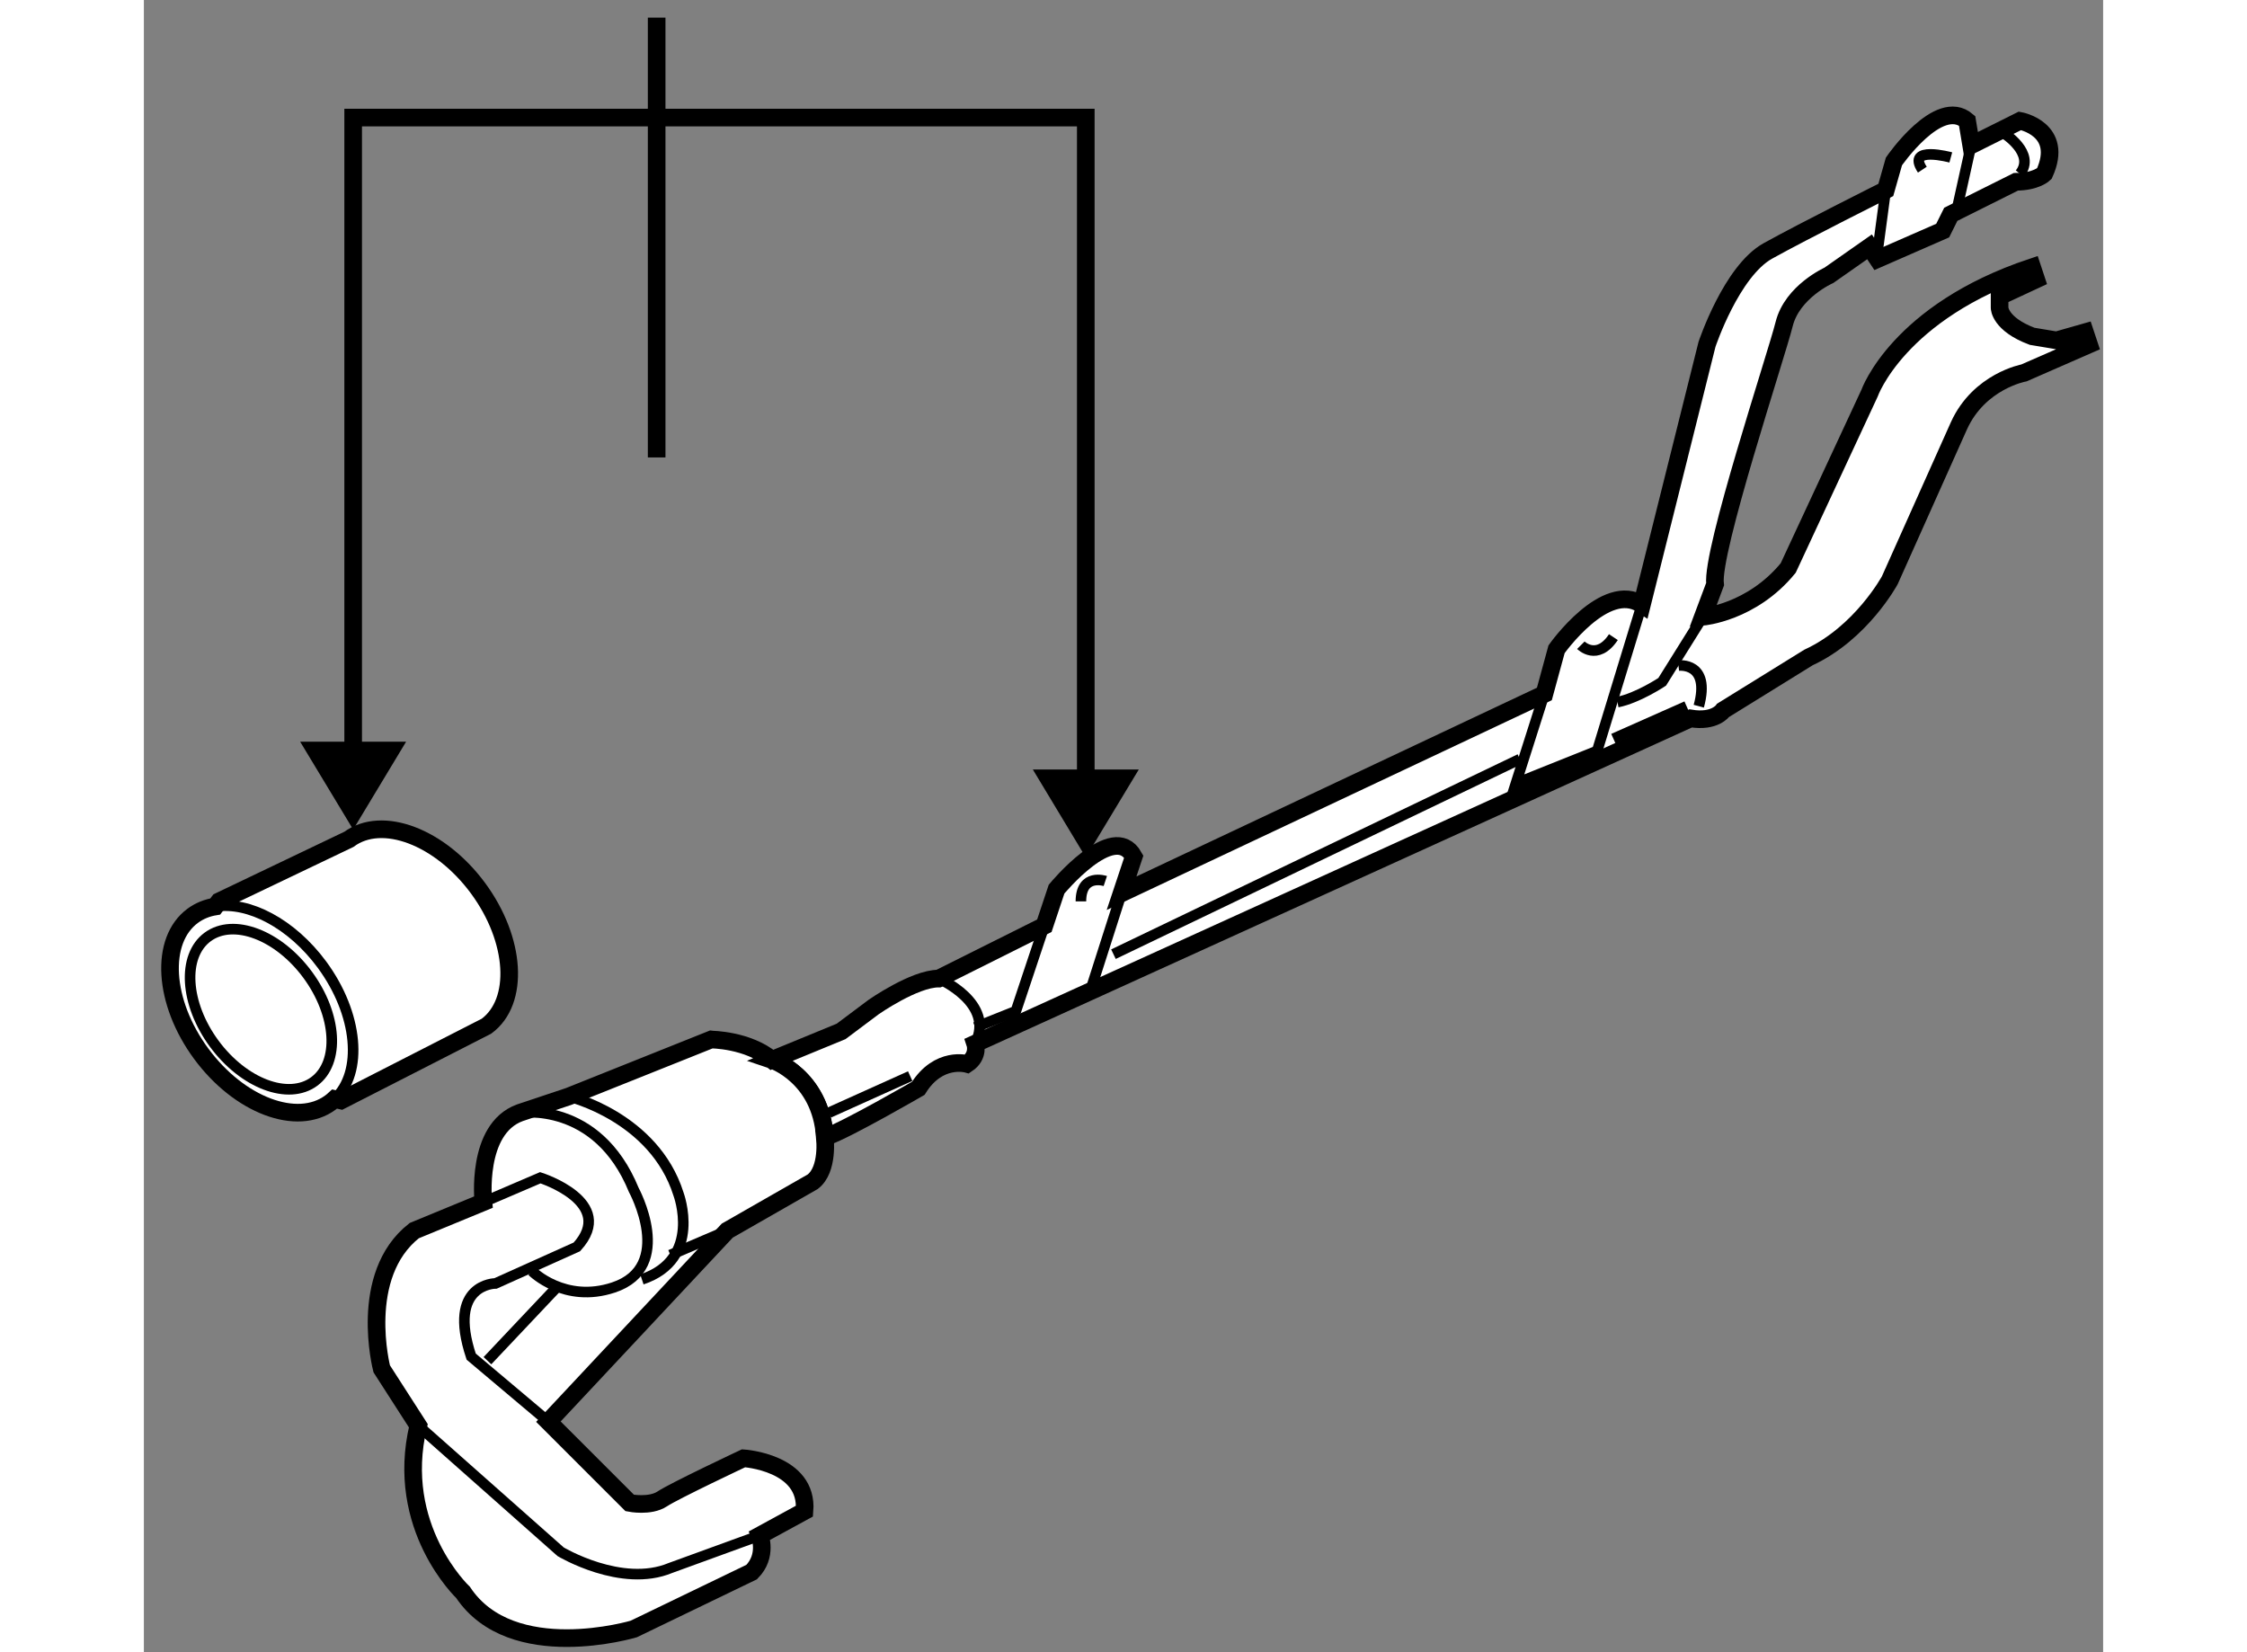 <?xml version="1.0" encoding="utf-8"?>
<!-- Generator: Adobe Illustrator 15.1.0, SVG Export Plug-In . SVG Version: 6.00 Build 0)  -->
<!DOCTYPE svg PUBLIC "-//W3C//DTD SVG 1.1//EN" "http://www.w3.org/Graphics/SVG/1.1/DTD/svg11.dtd">
<svg version="1.1" xmlns="http://www.w3.org/2000/svg" xmlns:xlink="http://www.w3.org/1999/xlink" x="0px" y="0px" width="244.8px"
	 height="180px" viewBox="89.138 32.362 55.578 46.868" enable-background="new 0 0 244.8 180" xml:space="preserve">
	
<rect x="89.138" y="32.362" width="55.578" height="46.868" fill="#808080" stroke="none"/>
	
<g><path fill="#FFFFFF" stroke="#000000" stroke-width="0.5" d="M106.956,62.427c0,0,1.384,0.461,1.499,2.191l0.063-0.019
			c0.569-0.196,2.588-1.365,2.588-1.365c0.577-0.923,1.384-0.692,1.384-0.692c0.347-0.23,0.23-0.576,0.23-0.576l20.295-9.225
			c0.691,0.115,0.922-0.23,0.922-0.23l2.422-1.499c1.499-0.692,2.306-2.191,2.306-2.191l1.961-4.382
			c0.576-1.268,1.845-1.499,1.845-1.499l1.845-0.807l-0.115-0.346l-0.808,0.23l-0.691-0.115c-0.923-0.347-0.923-0.808-0.923-0.808
			v-0.323l1.038-0.483l-0.115-0.347c-3.806,1.269-4.612,3.575-4.612,3.575l-2.307,4.958c-1.037,1.269-2.421,1.384-2.421,1.384
			l0.346-0.923c-0.115-0.922,1.729-6.457,1.96-7.38c0.231-0.922,1.269-1.383,1.269-1.383l1.153-0.808l0.23,0.346l1.845-0.807
			l0.23-0.462l1.846-0.922c0.576,0,0.807-0.23,0.807-0.23c0.577-1.269-0.691-1.499-0.691-1.499l-1.384,0.691l-0.115-0.691
			c-0.808-0.692-2.076,1.152-2.076,1.152l-0.23,0.808c0,0-2.306,1.153-3.344,1.729s-1.729,2.652-1.729,2.652l-1.845,7.38
			c-1.038-0.692-2.422,1.268-2.422,1.268l-0.346,1.269L116.872,57.7l0.346-1.039c-0.576-1.037-2.19,0.923-2.19,0.923l-0.346,1.038
			l-2.999,1.499c-0.691,0-1.845,0.808-1.845,0.808l-0.922,0.691l-1.867,0.768L106.956,62.427z"></path><line fill="none" stroke="#000000" stroke-width="0.3" x1="138.55" y1="37.751" x2="138.319" y2="39.48"></line><line fill="none" stroke="#000000" stroke-width="0.3" x1="140.972" y1="36.482" x2="140.511" y2="38.559"></line><path fill="none" stroke="#000000" stroke-width="0.3" d="M141.894,36.137c0,0,0.923,0.576,0.462,1.153"></path><path fill="none" stroke="#000000" stroke-width="0.3" d="M140.395,36.828c0,0-1.268-0.346-0.807,0.347"></path><polyline fill="none" stroke="#000000" stroke-width="0.3" points="131.632,49.513 130.363,53.663 128.057,54.586 128.864,52.049 
					"></polyline><path fill="none" stroke="#000000" stroke-width="0.3" d="M129.901,50.665c0,0,0.462,0.462,0.923-0.23"></path><path fill="none" stroke="#000000" stroke-width="0.3" d="M133.361,49.858l-1.153,1.845c0,0-0.691,0.461-1.269,0.576"></path><path fill="none" stroke="#000000" stroke-width="0.3" d="M132.669,51.242c0,0,0.923-0.115,0.577,1.153"></path><line fill="none" stroke="#000000" stroke-width="0.3" x1="132.9" y1="52.396" x2="130.824" y2="53.317"></line><line fill="none" stroke="#000000" stroke-width="0.3" x1="128.172" y1="53.894" x2="116.642" y2="59.429"></line><line fill="none" stroke="#000000" stroke-width="0.3" x1="116.872" y1="57.7" x2="115.95" y2="60.582"></line><polyline fill="none" stroke="#000000" stroke-width="0.3" points="114.682,58.622 113.874,61.044 112.721,61.505 		"></polyline><path fill="none" stroke="#000000" stroke-width="0.3" d="M111.683,60.121c0,0,1.614,0.692,1.038,1.845"></path><line fill="none" stroke="#000000" stroke-width="0.3" x1="108.569" y1="63.927" x2="110.876" y2="62.888"></line><path fill="none" stroke="#000000" stroke-width="0.3" d="M116.411,57.354c0,0-0.692-0.231-0.692,0.577"></path></g><g><polygon points="114.355,54.19 115.857,56.683 117.361,54.19 		"></polygon><line fill="none" stroke="#000000" stroke-width="0.5" x1="103.684" y1="35.696" x2="103.684" y2="32.862"></line><line fill="none" stroke="#000000" stroke-width="0.5" x1="103.684" y1="45.338" x2="103.684" y2="35.696"></line><polygon points="93.571,53.401 95.075,55.893 96.577,53.401 		"></polygon><polyline fill="none" stroke="#000000" stroke-width="0.5" points="115.857,54.979 115.857,35.697 95.075,35.697 95.075,54.55 		
			"></polyline></g><g><path fill="#FFFFFF" stroke="#000000" stroke-width="0.5" d="M94.732,63.58l4.124-2.108c0.946-0.697,0.84-2.448-0.237-3.912
			c-1.079-1.463-2.72-2.086-3.666-1.388l-3.68,1.759l-0.11,0.145c-0.234,0.038-0.45,0.125-0.638,0.263
			c-0.946,0.697-0.84,2.449,0.238,3.912c1.077,1.463,2.719,2.085,3.665,1.388c0.043-0.031,0.083-0.065,0.122-0.101L94.732,63.58z"></path><path fill="none" stroke="#000000" stroke-width="0.3" d="M91.164,58.076c0.939-0.153,2.164,0.48,3.027,1.651
			c1.028,1.398,1.173,3.058,0.36,3.812"></path><ellipse transform="matrix(0.805 -0.593 0.593 0.805 -18.152 66.733)" fill="none" stroke="#000000" stroke-width="0.3" cx="92.477" cy="60.989" rx="1.647" ry="2.547"></ellipse></g>



	
<g><path fill="#FFFFFF" stroke="#000000" stroke-width="0.5" d="M106.956,62.427c0,0,1.384,0.461,1.499,2.191l0.063-0.019
			c-0.024,0.008-0.045,0.015-0.063,0.019c0,0,0.114,0.922-0.347,1.268l-2.421,1.385l-5.074,5.419l2.307,2.306
			c0,0,0.576,0.115,0.923-0.115c0.346-0.23,2.306-1.152,2.306-1.152s1.845,0.115,1.729,1.498l-1.269,0.692
			c0,0,0.23,0.576-0.23,1.038l-3.344,1.614c0,0-3.459,1.038-4.843-1.038c0,0-1.96-1.846-1.269-4.728l-1.038-1.614
			c0,0-0.691-2.652,0.923-3.92l1.96-0.808c0,0-0.23-2.075,1.038-2.536l1.384-0.462l4.036-1.614
			C105.227,61.851,106.264,61.851,106.956,62.427l0.093-0.039L106.956,62.427z"></path><path fill="none" stroke="#000000" stroke-width="0.3" d="M101.19,63.465c0,0,2.421,0.576,3.113,2.767
			c0,0,0.691,1.846-1.038,2.422"></path><path fill="none" stroke="#000000" stroke-width="0.3" d="M98.769,66.463l1.614-0.692c0,0,2.191,0.693,1.038,1.961l-2.307,1.037
			c0,0-1.383,0-0.691,2.076l2.19,1.845"></path><path fill="none" stroke="#000000" stroke-width="0.3" d="M100.152,68.423c0,0,0.923,0.922,2.307,0.461
			c1.764-0.588,0.576-2.768,0.576-2.768c-1.038-2.536-3.229-2.189-3.229-2.189"></path><line fill="none" stroke="#000000" stroke-width="0.3" x1="104.073" y1="67.962" x2="105.688" y2="67.271"></line><line fill="none" stroke="#000000" stroke-width="0.3" x1="100.845" y1="68.884" x2="98.884" y2="70.96"></line><path fill="none" stroke="#000000" stroke-width="0.3" d="M96.924,72.805l4.036,3.575c0,0,1.729,1.037,3.113,0.461l2.536-0.923"></path></g>


</svg>